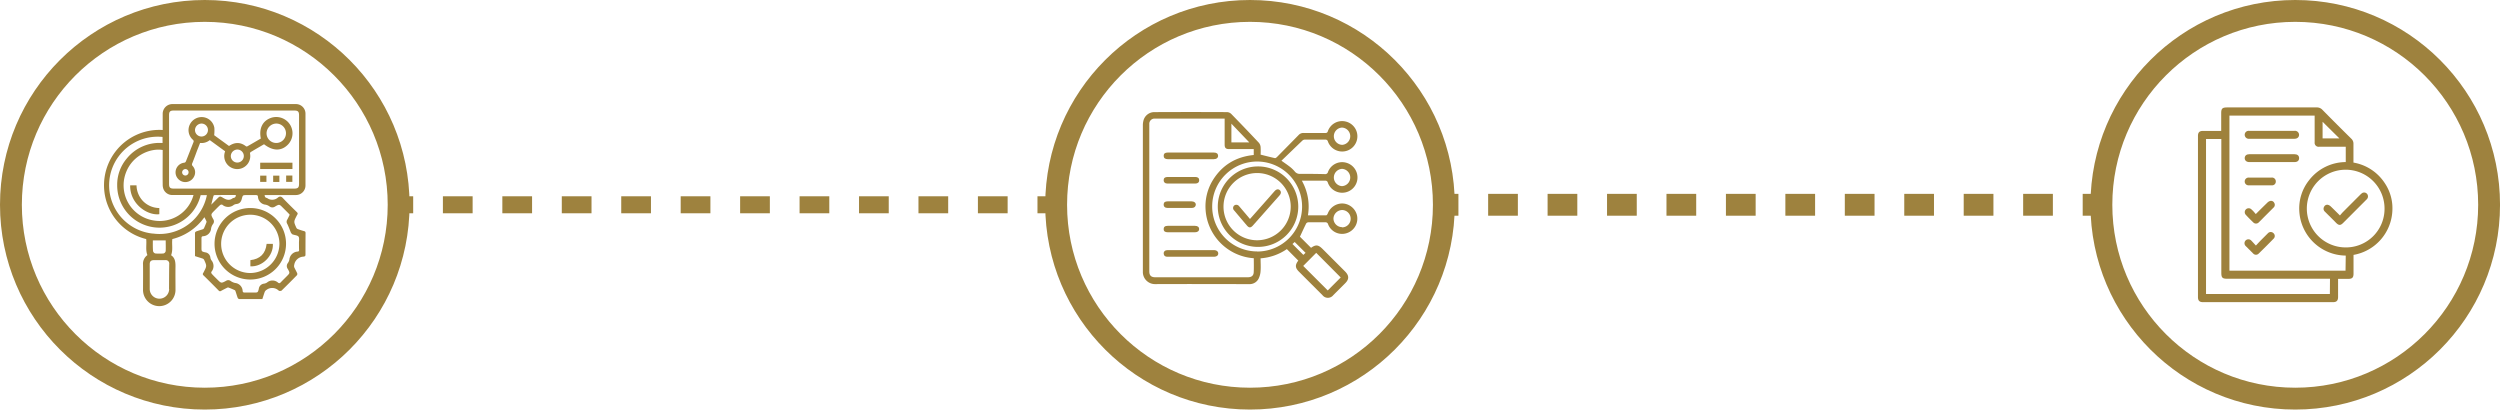 <svg xmlns="http://www.w3.org/2000/svg" viewBox="0 0 1029.52 168.65"><defs><style>.cls-1,.cls-2,.cls-3,.cls-4{fill:none;stroke:#9e823e;stroke-miterlimit:10;}.cls-1,.cls-4{stroke-width:9px;}.cls-2,.cls-3{stroke-width:7px;}.cls-3,.cls-4{stroke-dasharray:12.24 12.24;}.cls-5{fill:#9e813c;}</style></defs><g id="Camada_2" data-name="Camada 2"><g id="Camada_1-2" data-name="Camada 1"><circle class="cls-1" cx="84.33" cy="84.33" r="79.83"></circle><circle class="cls-1" cx="514.76" cy="84.33" r="79.83"></circle><circle class="cls-1" cx="945.2" cy="84.33" r="79.83"></circle><line class="cls-2" x1="164.15" y1="84.33" x2="170.15" y2="84.33"></line><line class="cls-3" x1="182.39" y1="84.33" x2="421.12" y2="84.33"></line><line class="cls-2" x1="427.24" y1="84.33" x2="433.24" y2="84.33"></line><line class="cls-1" x1="594.59" y1="84.33" x2="600.59" y2="84.33"></line><line class="cls-4" x1="612.83" y1="84.33" x2="851.55" y2="84.33"></line><line class="cls-1" x1="857.67" y1="84.33" x2="863.67" y2="84.33"></line><path class="cls-5" d="M125.83,96c0-.46-.11-.69-.59-.82-.86-.22-1.71-.51-2.54-.81a1.23,1.23,0,0,1-.64-.54c-1.14-2.54-1.13-2.54.13-5a3.22,3.22,0,0,1,.2-.37c.33-.44.21-.76-.17-1.13-1.93-1.89-3.87-3.78-5.72-5.75-.66-.7-1.19-.85-2-.27a3.52,3.52,0,0,1-4.46.28.41.41,0,0,0-.15-.07c-.62-.09-.89-.48-.91-1.2h12.82a3.94,3.94,0,0,0,4-3.91q0-14.81,0-29.61a3.93,3.93,0,0,0-3.92-3.94h-51A4,4,0,0,0,67,46.79c0,2,0,4,0,5.94v.8A22.81,22.81,0,0,0,60.2,98.45c.27,2.19-.35,4.45.5,6.61A4.35,4.35,0,0,0,58.9,109c.06,3.38,0,6.75,0,10.12a6.69,6.69,0,1,0,13.37,0c0-3.18-.05-6.36,0-9.53,0-1.83-.24-3.45-1.81-4.48.86-2.23.21-4.47.51-6.66a23.09,23.09,0,0,0,13.2-9c.31.6.58,1.09.81,1.59a.61.61,0,0,1,.06.45c-.33.86-.67,1.71-1.06,2.54a1.09,1.09,0,0,1-.56.41c-.87.3-1.75.54-2.61.86-.22.09-.51.38-.51.59,0,3.17,0,6.35,0,9.57,1,.35,2.08.66,3.1,1a1.23,1.23,0,0,1,.65.53c1.15,2.53,1.14,2.54-.13,5a2.61,2.61,0,0,1-.24.43.69.69,0,0,0,.14,1q3.14,3.08,6.21,6.21a.71.71,0,0,0,1,.17c.78-.44,1.58-.84,2.37-1.24.19-.09.45-.24.61-.18.91.33,1.81.71,2.69,1.12.16.07.25.34.32.54.29.87.54,1.75.86,2.61a.9.9,0,0,0,.6.5c3.17,0,6.35,0,9.56,0,.34-1,.63-2,1-3a2,2,0,0,1,.78-.82,3.87,3.87,0,0,1,4.91.3.68.68,0,0,0,.37.18c.29,0,.67,0,.84-.13q3.2-3.12,6.33-6.33a.91.91,0,0,0,.12-.82c-.37-.84-.85-1.63-1.22-2.47a1.81,1.81,0,0,1,0-1,4,4,0,0,1,3.8-3.37c.08,0,.15-.07.23-.08.5,0,.6-.35.6-.81Q125.8,100.39,125.83,96ZM69.62,47.45c0-1.5.43-1.93,1.95-1.93h49.58c1.57,0,2,.42,2,2V75.67c0,1.55-.42,2-2,2H71.57c-1.52,0-1.95-.43-1.95-1.93ZM97.09,80.31a1,1,0,0,1-.88,1.2,1.08,1.08,0,0,0-.46.18c-1.34,1-2.56.59-3.86-.2s-1.38-.74-2.49.37L87,84.29c.33-1.36.6-2.52.93-3.65,0-.15.36-.31.56-.31C91.35,80.31,94.21,80.31,97.09,80.31ZM67,76a5.21,5.21,0,0,0,.14,1.31,3.91,3.91,0,0,0,3.86,3h8.69A14.43,14.43,0,0,1,63.16,90.77,14.65,14.65,0,0,1,51.28,73C53.39,64.22,61.75,60.87,67,61.77,67,66.55,66.94,71.29,67,76Zm2.66,43a4,4,0,1,1-8,0c0-1.7,0-3.4,0-5.1s0-3.39,0-5.09c0-1.17.52-1.67,1.7-1.68,1.56,0,3.12,0,4.68,0a1.43,1.43,0,0,1,1.65,1.63C69.63,112.13,69.64,115.56,69.61,119ZM62.94,99h5.3c0,1.4.06,2.87,0,4.32a1.22,1.22,0,0,1-1.29,1.09,26.42,26.42,0,0,1-2.67,0A1.28,1.28,0,0,1,63,103.1C62.9,101.72,62.94,100.33,62.94,99Zm0-2.81a20,20,0,0,1,4-39.8V58.9a17.28,17.28,0,0,0-14.73,6.37,16.64,16.64,0,0,0-3.95,10.91,17.42,17.42,0,0,0,34.37,4.17h2.57A19.88,19.88,0,0,1,62.91,96.16Zm60.24,6.64c0,.42-.08.71-.54.77a3.62,3.62,0,0,0-3.47,3.32,3.71,3.71,0,0,1-.65,1.43,2,2,0,0,0,0,2.42c.93,1.66.89,1.68-.48,3.05-.8.81-1.63,1.6-2.41,2.43-.34.35-.64.52-1.07.19a3.44,3.44,0,0,0-4.57-.11,3.06,3.06,0,0,1-1.32.49,2.41,2.41,0,0,0-2.1,2.17c-.37,1.51-.45,1.49-2,1.49-1.25,0-2.51,0-3.76,0-.49,0-.81-.08-.88-.62a3.46,3.46,0,0,0-3.13-3.33,5.23,5.23,0,0,1-1.89-.87,1.59,1.59,0,0,0-1.83,0c-2,1.07-2,1-3.58-.56-.75-.75-1.52-1.48-2.22-2.26A1,1,0,0,1,87,112a3.69,3.69,0,0,0,.06-4.82,2.55,2.55,0,0,1-.43-1.17,2.4,2.4,0,0,0-2.16-2.1c-1.52-.37-1.5-.45-1.5-2,0-1.25,0-2.51,0-3.76,0-.48.08-.8.62-.87A3.46,3.46,0,0,0,86.94,94a4.46,4.46,0,0,1,.83-1.81,1.67,1.67,0,0,0,0-2c-1-1.89-1-1.9.54-3.45.77-.76,1.52-1.56,2.33-2.28a1,1,0,0,1,.88-.18,3.63,3.63,0,0,0,4.75.1A2.84,2.84,0,0,1,97.49,84c1.29-.18,1.81-1,2.1-2.16.38-1.52.45-1.5,2-1.5,1.25,0,2.51,0,3.76,0,.48,0,.81.08.88.62a3.44,3.44,0,0,0,3.14,3.33,4.15,4.15,0,0,1,1.66.75,1.91,1.91,0,0,0,2.27,0c1.74-1,1.77-.93,3.18.49.81.81,1.62,1.61,2.42,2.43a6,6,0,0,1,.4.48c-.36.71-.65,1.37-1,2a1.57,1.57,0,0,0,0,1.76c.57,1.16,1,2.41,1.5,3.6.13.31.47.53.72.79,0,0,.1,0,.16,0,.78.27,1.88.32,2.27.87s.16,1.65.17,2.51S123.12,101.85,123.15,102.8Z"></path><path class="cls-5" d="M75.71,74.94a4,4,0,0,0,4.13-2.08,3.81,3.81,0,0,0-.5-4.5.93.93,0,0,1-.17-1.11c.7-1.75,1.36-3.52,2-5.28.4-1,.81-2,1.22-3.1a5.36,5.36,0,0,0,4-1.17l6.29,4.58c0,.13,0,.21-.06.29a5.36,5.36,0,1,0,10.34.65.73.73,0,0,1,.25-.58c1.84-1.1,3.69-2.17,5.52-3.24,3.49,2.72,6.81,2.89,9.46.51a6.7,6.7,0,0,0-6.78-11.3c-3.34,1.27-4.82,4.34-4,8.44-1.83,1.06-3.67,2.15-5.53,3.2a.63.63,0,0,1-.57,0c-2.27-1.78-4.58-1.76-7-.13l-6.11-4.44a17.38,17.38,0,0,0,.08-3,5.3,5.3,0,0,0-4.52-4.42,5.43,5.43,0,0,0-5.58,3,5.27,5.27,0,0,0,1.21,6.26.84.84,0,0,1,.24,1.13q-1.5,3.81-3,7.62c-.17.45-.33.69-.89.75A4,4,0,0,0,72.4,71.9,4.07,4.07,0,0,0,75.71,74.94Zm38.12-24.06a4,4,0,1,1-4.06,3.93A4.08,4.08,0,0,1,113.83,50.88ZM97.71,61.58a2.68,2.68,0,1,1-2.66,2.68A2.75,2.75,0,0,1,97.71,61.58ZM83,50.88a2.67,2.67,0,1,1-2.7,2.64A2.75,2.75,0,0,1,83,50.88ZM76.35,69.62A1.33,1.33,0,1,1,75,70.93,1.4,1.4,0,0,1,76.35,69.62Z"></path><path class="cls-5" d="M107.15,69.61h13.28V67H107.15Z"></path><path class="cls-5" d="M107.14,74.9h2.58V72.33h-2.58Z"></path><path class="cls-5" d="M112.49,74.93h2.56v-2.6h-2.56Z"></path><path class="cls-5" d="M117.84,74.9h2.56V72.3h-2.56Z"></path><path class="cls-5" d="M56.22,76.33H53.61c-.18,7.56,7,12.5,12,11.88V85.67A9.53,9.53,0,0,1,59,82.92,9.66,9.66,0,0,1,56.22,76.33Z"></path><path class="cls-5" d="M103.15,85.67a14.72,14.72,0,1,0,14.64,14.75A14.68,14.68,0,0,0,103.15,85.67Zm-.08,26.76a12,12,0,1,1,12-12.11A12.13,12.13,0,0,1,103.07,112.43Z"></path><path class="cls-5" d="M103.11,107.13v2.54c4.9.32,9.55-4.35,9.26-9.24H109.8C109.36,104.48,107.09,106.68,103.11,107.13Z"></path><path class="cls-5" d="M552.87,83.79a6.42,6.42,0,0,0-6.07,4.09c-.12.31-.42.78-.65.79-2.49,0-5,0-7.53,0a21.77,21.77,0,0,0-2.51-14.26c3.29,0,6.44,0,9.59,0a1,1,0,0,1,1.11.79,6.27,6.27,0,0,0,5.79,4.17A6.29,6.29,0,0,0,554.34,67a6.21,6.21,0,0,0-7.45,3.78,1.17,1.17,0,0,1-1.33.92c-3.32-.08-6.64-.12-10-.1a2.64,2.64,0,0,1-2.38-1A13.41,13.41,0,0,0,531,68.54c-1-.76-2-1.44-3.29-2.36,3-2.85,5.84-5.64,8.75-8.4a1.52,1.52,0,0,1,1-.28c2.76,0,5.52,0,8.28,0a1,1,0,0,1,1.11.8,6.26,6.26,0,1,0,7.3-8.26,6.22,6.22,0,0,0-7.33,4,.9.9,0,0,1-1,.72c-3,0-6,0-9,0a2.62,2.62,0,0,0-2.07.88c-2.94,3-5.9,6-8.86,9-.23.23-.62.53-.86.48-1.94-.43-3.87-.93-5.9-1.44a29.79,29.79,0,0,0,0-3.12,3.2,3.2,0,0,0-.69-1.74q-5.64-6-11.4-11.9a2.65,2.65,0,0,0-1.71-.75q-14.89-.07-29.8,0a4.63,4.63,0,0,0-4.7,3.72,7.28,7.28,0,0,0-.19,1.75q0,30,0,59.9c0,.23,0,.46,0,.69a5,5,0,0,0,4.89,4.77c13-.07,25.92,0,38.87,0a4.13,4.13,0,0,0,3.94-2.31,8.24,8.24,0,0,0,.78-3.1c.13-1.72,0-3.46,0-5.21a21.86,21.86,0,0,0,10.82-3.8l4.71,4.74c-1.41,1.83-1.33,3,.38,4.66q4.77,4.78,9.56,9.56a2.82,2.82,0,0,0,4.47,0c1.64-1.62,3.26-3.25,4.89-4.88s1.69-3.11,0-4.83l-9.28-9.28c-1.8-1.8-2.82-1.89-4.77-.49-1.57-1.56-3.12-3.12-4.58-4.58.84-1.8,1.68-3.65,2.58-5.46a1.2,1.2,0,0,1,.88-.48c2.3,0,4.6,0,6.91,0a1.11,1.11,0,0,1,1.25.88A6.18,6.18,0,0,0,554.64,96a6.27,6.27,0,0,0,4.1-7.62A6.38,6.38,0,0,0,552.87,83.79Zm-.18-14.25a3.56,3.56,0,0,1-.05,7.11,3.56,3.56,0,0,1,.05-7.11Zm-.07-17a3.56,3.56,0,0,1,.09,7.11,3.56,3.56,0,0,1-.09-7.11ZM507.1,50.93l7.36,7.7H507.1Zm9.19,61.19c-.07,1.43-.93,2.06-2.46,2.06H475.76c-1.71,0-2.47-.73-2.47-2.44,0-5.13,0-10.26,0-15.39V52.15c0-.36,0-.72,0-1.08a2.14,2.14,0,0,1,2.33-2.23c2.66,0,5.33,0,8,0h20.7V50c0,3.19,0,6.38,0,9.56,0,1.35.49,1.84,1.85,1.84H516.3v2.43c-7.3.73-13,4.1-16.88,10.42a20.62,20.62,0,0,0-2.94,12.25,21.36,21.36,0,0,0,19.84,19.84C516.32,108.26,516.39,110.2,516.29,112.12Zm25.74-8,10.09,10.14-5.34,5.35-10.1-10.1Zm-4.39,0-.91.84c-1.47-1.46-2.94-2.94-4.48-4.48l.91-.83Zm-19.93-.58a18.51,18.51,0,1,1,18.5-18.48A18.5,18.5,0,0,1,517.71,103.58Zm34.94-10A3.58,3.58,0,0,1,549.13,90a3.65,3.65,0,0,1,3.65-3.51,3.57,3.57,0,0,1,3.43,3.69A3.52,3.52,0,0,1,552.65,93.63Z"></path><path class="cls-5" d="M480.88,65.55h19c1.11,0,1.78-.59,1.74-1.45s-.66-1.28-1.75-1.28h-19c-1.12,0-1.66.45-1.66,1.35S479.79,65.55,480.88,65.55Z"></path><path class="cls-5" d="M499.85,103H481.33a5.4,5.4,0,0,0-1.07.08,1.24,1.24,0,0,0-1,1.53c.14.9.79,1.12,1.59,1.12h19c1.16,0,1.82-.5,1.83-1.33S501,103,499.85,103Z"></path><path class="cls-5" d="M480.74,75.59c3.85,0,7.69,0,11.54,0,1,0,1.57-.55,1.56-1.39s-.53-1.31-1.59-1.32H480.81c-1.07,0-1.59.45-1.61,1.3S479.74,75.59,480.74,75.59Z"></path><path class="cls-5" d="M480.88,95.65c1.87,0,3.74,0,5.61,0s3.74,0,5.62,0c1.08,0,1.7-.52,1.7-1.34S493.19,93,492.1,93H480.87c-1.13,0-1.67.47-1.67,1.35S479.75,95.64,480.88,95.65Z"></path><path class="cls-5" d="M490.72,82.92c-1.64,0-3.29,0-4.93,0s-3.29,0-4.94,0c-1.1,0-1.61.42-1.65,1.27s.52,1.44,1.6,1.45q5,0,10,0c1,0,1.62-.57,1.64-1.35S491.78,82.93,490.72,82.92Z"></path><path class="cls-5" d="M517.69,68.54a16.57,16.57,0,0,0-.06,33.13,16.57,16.57,0,1,0,.06-33.13Zm0,30.4a13.84,13.84,0,1,1,13.84-13.79A13.86,13.86,0,0,1,517.69,98.94Z"></path><path class="cls-5" d="M524.87,78.73c-1.11,1.25-2.21,2.51-3.32,3.77l-6.8,7.68-3.91-4.61c-.2-.23-.38-.46-.58-.67a1.41,1.41,0,0,0-2-.27,1.37,1.37,0,0,0-.06,2c1.7,2,3.43,4.07,5.16,6.09,1,1.21,1.67,1.23,2.72,0q5.43-6.11,10.84-12.25c.71-.8.73-1.6.09-2.17S525.58,77.93,524.87,78.73Z"></path><path class="cls-5" d="M982.17,75.57a19.28,19.28,0,0,0-13-8.62c0-2.59,0-5.12,0-7.66a2.76,2.76,0,0,0-.88-2.17q-6-5.91-11.88-11.88a3.09,3.09,0,0,0-2.4-1q-14.35,0-28.71,0h-8.14c-2,0-2.45.47-2.45,2.41V53c0,.28,0,.56,0,.91-2.54,0-5,0-7.49,0-1.46,0-2.08.61-2.08,2.07v66.37c0,1.45.63,2.08,2.08,2.08h53.56c1.44,0,2.05-.64,2.06-2.11,0-2.16,0-4.32,0-6.48v-1h4.27c1.55,0,2.08-.55,2.09-2.12v-7.75a19.35,19.35,0,0,0,16-18.24A18.5,18.5,0,0,0,982.17,75.57ZM956.46,50.15,963.39,57h-6.93Zm3,70.91h-51V57.23h6.3v55.13c0,2,.47,2.43,2.42,2.43h42.33Zm6.45-9.61H918.1V47.61h35.09v5c0,2,0,4,0,6a1.63,1.63,0,0,0,1.86,1.82H966v6.31a19.22,19.22,0,0,0-15.13,7.51,18.67,18.67,0,0,0-4,12.72A19.36,19.36,0,0,0,966,105.25Zm.06-9.56a16,16,0,1,1,16-15.75A15.88,15.88,0,0,1,966,101.89Z"></path><path class="cls-5" d="M926,57.16c.15,0,.29,0,.44,0q9.13,0,18.28,0a3.07,3.07,0,0,0,.86-.11,1.55,1.55,0,0,0,1.15-1.88,1.67,1.67,0,0,0-1.83-1.29c-3.09,0-6.18,0-9.27,0H931.2c-1.69,0-3.38,0-5.07,0a1.62,1.62,0,0,0-1.74,1.58A1.67,1.67,0,0,0,926,57.16Z"></path><path class="cls-5" d="M944.84,63.5H926.3c-1.17,0-1.89.61-1.91,1.58s.7,1.67,1.92,1.67q9.27,0,18.54,0c1.26,0,1.94-.6,1.94-1.63S946.09,63.5,944.84,63.5Z"></path><path class="cls-5" d="M927.84,91.51a1.57,1.57,0,0,0,2.4,0c.7-.66,1.37-1.35,2-2q2-2,4-4a1.53,1.53,0,0,0,.29-2,1.45,1.45,0,0,0-1.71-.74,2.78,2.78,0,0,0-1.15.73c-1.54,1.49-3.06,3-4.72,4.65-.32-.37-.58-.69-.86-1s-.6-.63-.93-.92a1.61,1.61,0,1,0-2.28,2.28C925.84,89.56,926.83,90.55,927.84,91.51Z"></path><path class="cls-5" d="M934,96c-1,1-2,2-3,3-.65.66-1.27,1.35-2,2.12-.7-.74-1.25-1.38-1.86-2a1.61,1.61,0,1,0-2.28,2.26c1,1,2,2,3,3a1.55,1.55,0,0,0,2.28.05q3.09-3,6.12-6.11a1.53,1.53,0,0,0,0-2.27A1.58,1.58,0,0,0,934,96Z"></path><path class="cls-5" d="M935.46,73.13h-9.34a1.6,1.6,0,0,0-1.73,1.56,1.57,1.57,0,0,0,1.66,1.63q4.76,0,9.51,0a1.52,1.52,0,0,0,1.63-1.65A1.55,1.55,0,0,0,935.46,73.13Z"></path><path class="cls-5" d="M972.64,79.59a6.22,6.22,0,0,0-.71.64q-3.48,3.47-6.93,6.94c-.49.49-.93,1-1.39,1.56-1.35-1.33-2.54-2.53-3.76-3.69a2.72,2.72,0,0,0-1.09-.67,1.42,1.42,0,0,0-1.68.79,1.58,1.58,0,0,0,.33,2c1.52,1.53,3.05,3,4.58,4.58,1.16,1.16,1.87,1.16,3,0q4.68-4.67,9.34-9.35a3.86,3.86,0,0,0,.48-.51,1.62,1.62,0,0,0-.07-2.08A1.55,1.55,0,0,0,972.64,79.59Z"></path></g></g></svg>
